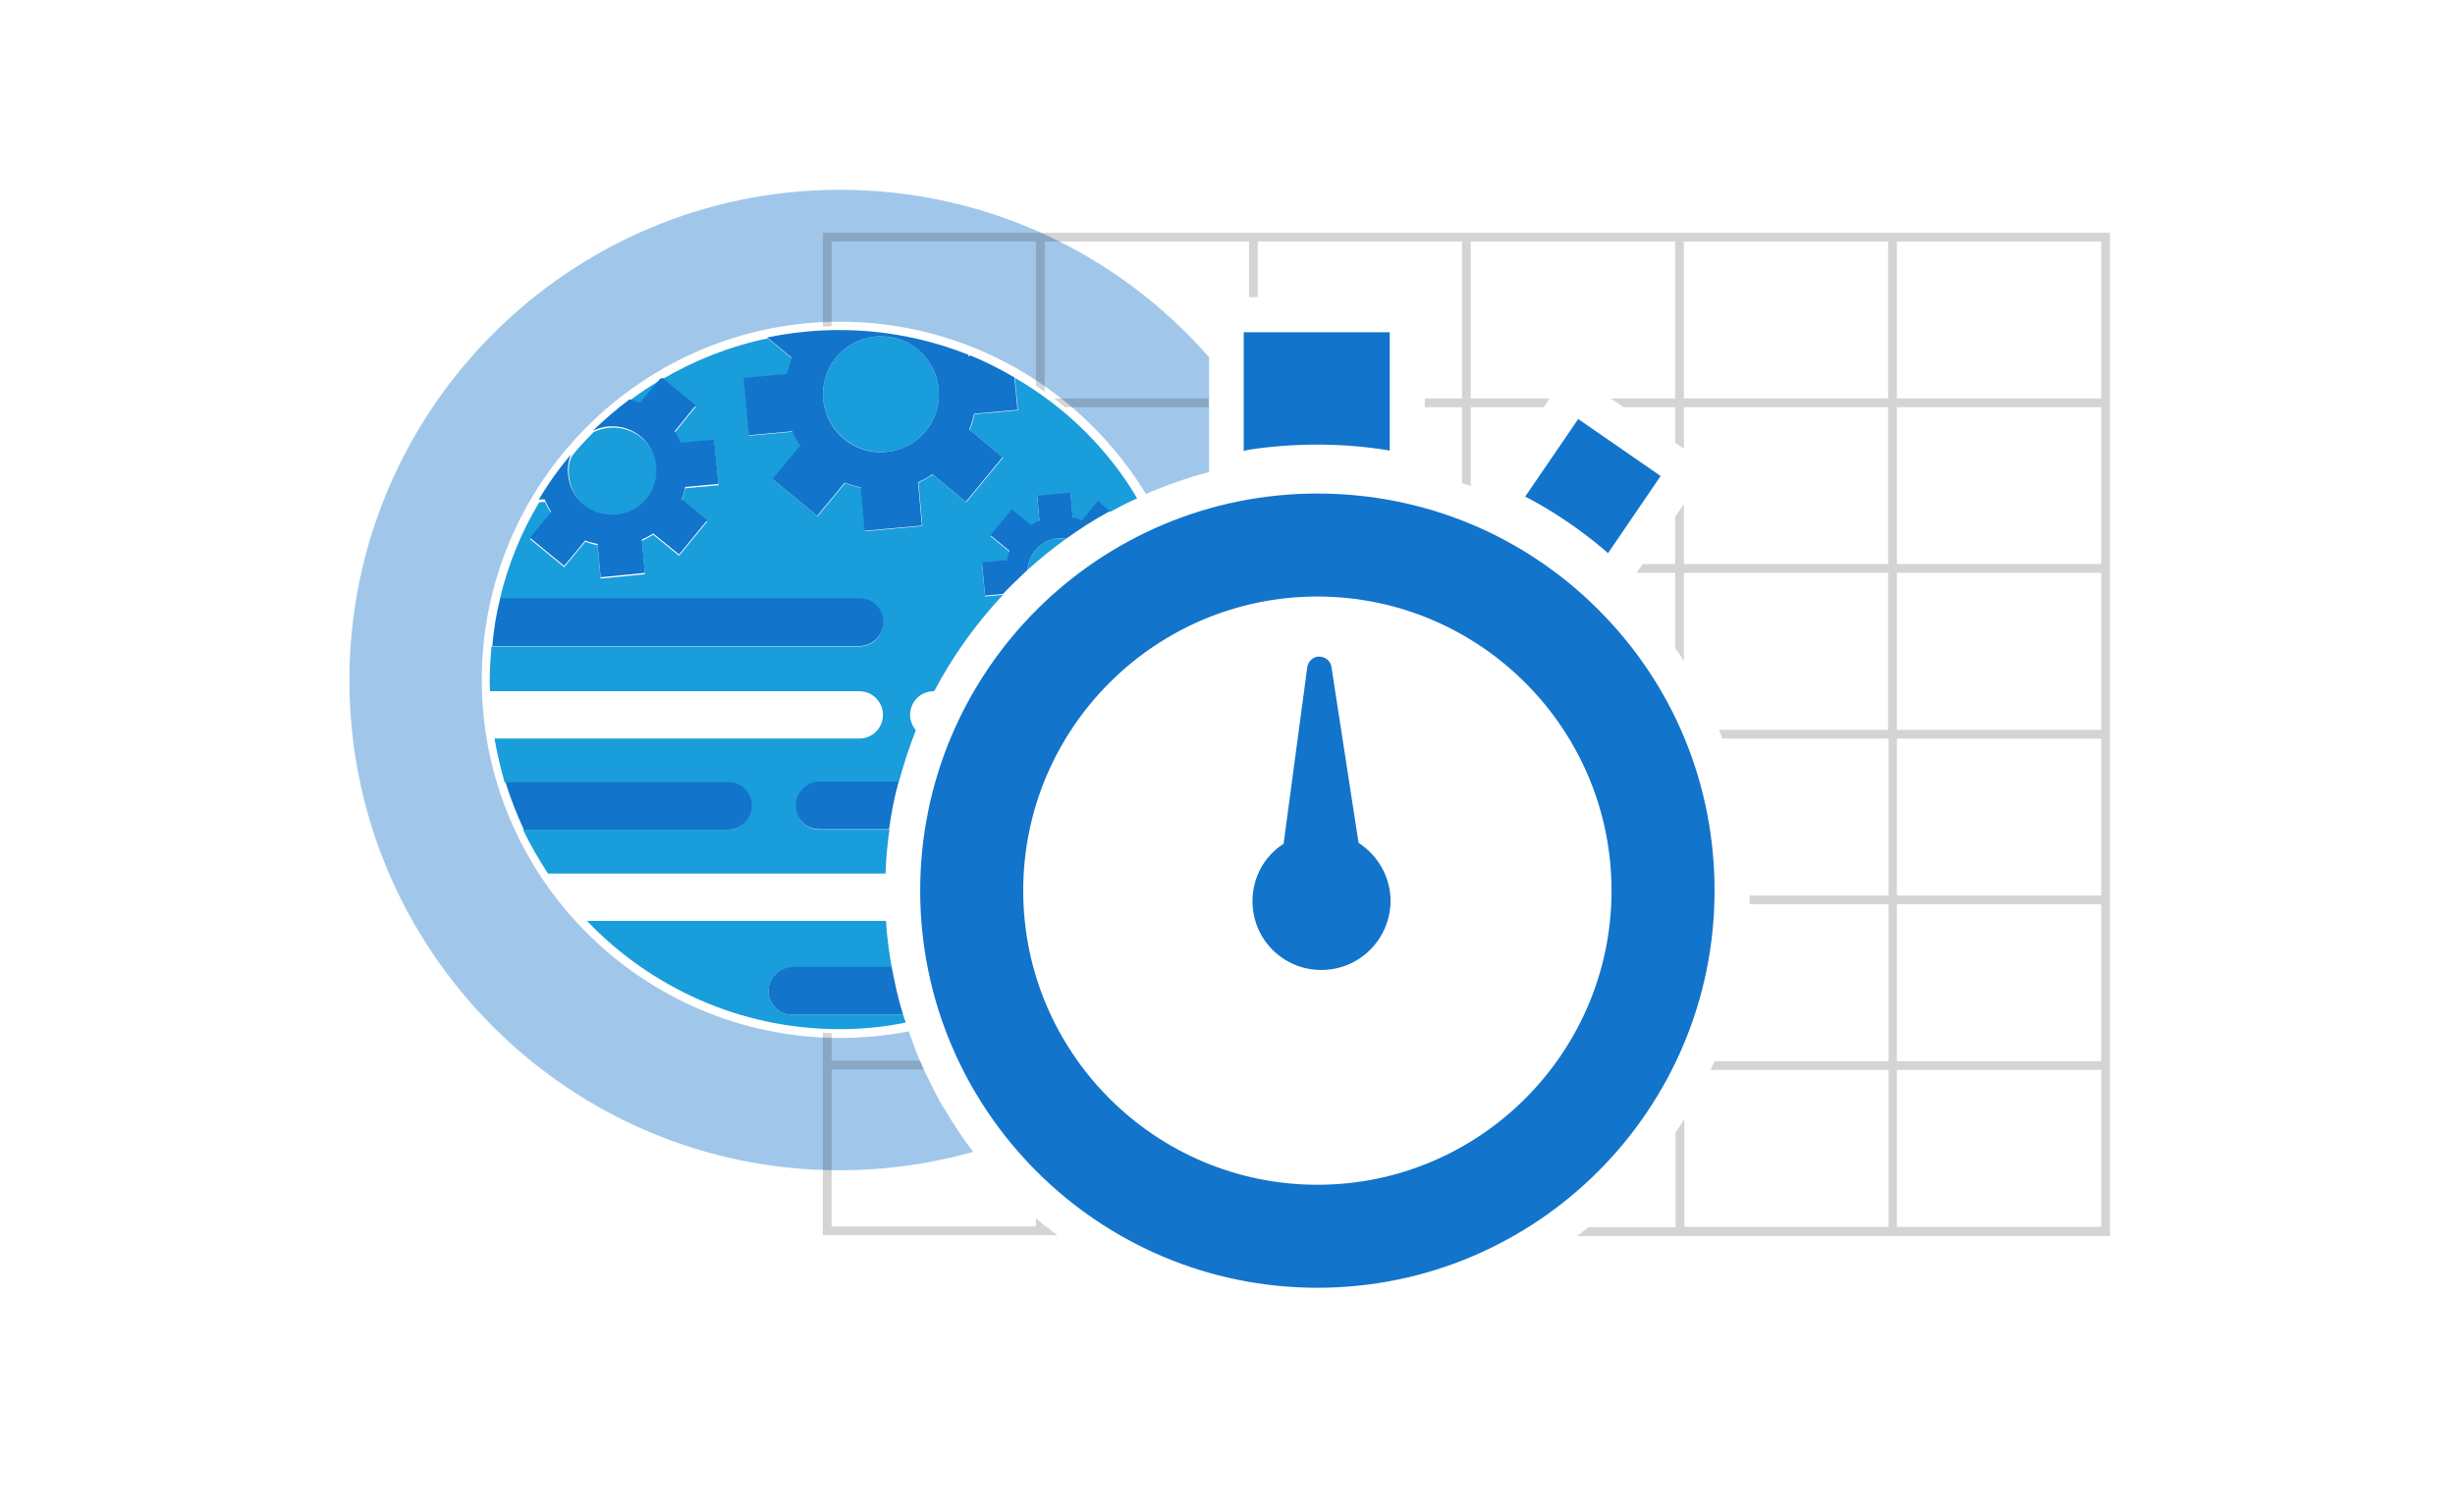 <svg version="1.1" id="artwork_1_" xmlns="http://www.w3.org/2000/svg" xmlns:xlink="http://www.w3.org/1999/xlink" x="0" y="0" viewBox="0 0 560 345" enable-background="new 0 0 560 345" xml:space="preserve"><g><path fill="none" d="M210,242.4c0,0.1,0.1,0.2,0.1,0.3C210.1,242.6,210.1,242.5,210,242.4z"/><path fill="none" d="M208.5,238.8C208.6,238.8,208.6,238.9,208.5,238.8C208.6,238.9,208.6,238.8,208.5,238.8z"/><path fill="none" d="M213.5,249.6C213.5,249.6,213.5,249.6,213.5,249.6C213.5,249.6,213.5,249.6,213.5,249.6z"/><path fill="none" d="M215.4,253c0,0,0,0.1,0.1,0.1C215.5,253,215.4,253,215.4,253z"/><path opacity=".4" fill="#1274CB" d="M215.4,253c-0.7-1.1-1.3-2.2-1.9-3.4c0,0,0,0,0,0c-1.2-2.3-2.3-4.6-3.4-6.9 c0-0.1-0.1-0.2-0.1-0.3c-0.5-1.2-1-2.3-1.4-3.5c0,0,0-0.1,0-0.1c-0.5-1.2-0.9-2.3-1.3-3.5c-5.1,1-10.3,1.5-15.7,1.5 c-45.1,0-81.7-36.7-81.7-81.7s36.7-81.7,81.7-81.7c29.5,0,55.4,15.7,69.8,39.3c4.6-2,9.4-3.7,14.4-5V81.5 c-20.5-23.4-50.6-38.2-84.2-38.2c-61.7,0-111.9,50.2-111.9,111.9S129.8,267,191.5,267c10.6,0,20.8-1.5,30.5-4.2 c-2.4-3.1-4.5-6.3-6.5-9.7C215.5,253,215.4,253,215.4,253z"/><path fill="#199DDB" d="M221.7,81.3c-0.2-0.1-0.5-0.2-0.7-0.3c0.1,0.1,0.1,0.2,0.2,0.4L221.7,81.3z"/><path fill="#199DDB" d="M202.2,103.1c7.3-0.7,12.6-7.1,11.9-14.4c-0.7-7.3-7.1-12.6-14.4-11.9c-7.3,0.7-12.6,7.1-11.9,14.4 C188.5,98.4,194.9,103.7,202.2,103.1z"/><path fill="#199DDB" d="M191.5,234.8c5.2,0,10.2-0.5,15.1-1.5c-0.2-0.6-0.4-1.2-0.6-1.8h-25.3c-3,0-5.4-2.4-5.4-5.4 s2.4-5.4,5.4-5.4h22.7c-0.6-3.5-1.1-7-1.3-10.6h-68.2C148.4,225.3,168.9,234.8,191.5,234.8z"/><path fill="#199DDB" d="M129.8,108.6c0.5,5.6,5.5,9.6,11,9.1c5.6-0.5,9.6-5.5,9.1-11c-0.5-5.6-5.4-9.6-11-9.1 c-1.3,0.1-2.4,0.5-3.5,1c-1.7,1.7-3.4,3.5-4.9,5.4C129.8,105.4,129.6,107,129.8,108.6z"/><path fill="#199DDB" d="M231.5,86.2l0.7,7.4l-9.9,0.9c-0.3,1.3-0.6,2.4-1.1,3.6l7.6,6.3l-8.4,10.2l-7.6-6.3 c-1.1,0.7-2.2,1.3-3.3,1.8l0.9,9.9l-13.1,1.2l-0.9-9.9c-1.3-0.3-2.4-0.6-3.6-1.1l-6.3,7.6l-10.2-8.4l6.3-7.6 c-0.7-1.1-1.3-2.2-1.8-3.3l-9.9,0.9l-1.2-13.1l9.9-0.9c0.3-1.2,0.6-2.4,1.1-3.6l-5.6-4.6c-8.6,1.8-16.7,5-24,9.3l7.6,6.3l-4.8,5.9 c0.5,0.8,1,1.7,1.4,2.6l7.6-0.7l1,10.1l-7.6,0.7c-0.2,1-0.5,1.9-0.8,2.8l5.8,4.8l-6.4,7.8l-5.9-4.8c-0.8,0.5-1.7,1-2.6,1.4l0.7,7.6 l-10.1,1l-0.7-7.6c-1-0.2-1.9-0.5-2.8-0.8l-4.8,5.8l-7.8-6.4l4.8-5.9c-0.5-0.8-1-1.7-1.4-2.6l-1.3,0.1c-4.1,6.8-7.1,14.2-9,22.1h82 c3,0,5.4,2.4,5.4,5.4s-2.4,5.4-5.4,5.4h-83.9c-0.2,2.6-0.4,5.1-0.4,7.8c0,0.8,0,1.6,0.1,2.4h84.2c3,0,5.4,2.4,5.4,5.4 s-2.4,5.4-5.4,5.4h-83.2c0.6,3.4,1.4,6.8,2.3,10h50.8c3,0,5.4,2.4,5.4,5.4s-2.4,5.4-5.4,5.4h-46.6c1.7,3.5,3.6,6.8,5.7,10H202 c0.1-3.4,0.4-6.7,0.9-10H187c-3,0-5.4-2.4-5.4-5.4s2.4-5.4,5.4-5.4H205c1.1-4.1,2.4-8,3.9-11.9c-0.8-1-1.3-2.2-1.3-3.5 c0-3,2.4-5.4,5.4-5.4h0.1c4.2-8,9.5-15.4,15.7-22l-4.1,0.4l-0.7-7.6l5.7-0.5c0.2-0.7,0.4-1.4,0.6-2.1l-4.4-3.6l4.9-5.9l4.4,3.6 c0.6-0.4,1.3-0.7,1.9-1l-0.5-5.7l7.6-0.7l0.5,5.7c0.7,0.2,1.4,0.4,2.1,0.6l3.6-4.4l2.8,2.3c2-1.1,4.1-2.2,6.2-3.1 C252.6,102.2,242.9,92.8,231.5,86.2z"/><path fill="#199DDB" d="M241.3,122.8c-3.8,0.4-6.7,3.5-6.9,7.2c2.8-2.5,5.7-4.9,8.8-7.1C242.6,122.8,242,122.8,241.3,122.8z"/><path fill="#199DDB" d="M150.5,86.8c-2.4,1.4-4.7,3-6.9,4.6c0.8,0.2,1.6,0.4,2.4,0.8L150.5,86.8z"/><path fill="#1274CB" d="M201.5,141.9c0-3-2.4-5.4-5.4-5.4h-82c-0.9,3.5-1.5,7.2-1.8,10.9h83.9C199.1,147.3,201.5,144.9,201.5,141.9 z"/><path fill="#1274CB" d="M171.5,183.8c0-3-2.4-5.4-5.4-5.4h-50.8c1.1,3.7,2.6,7.4,4.2,10.9h46.6 C169.1,189.2,171.5,186.8,171.5,183.8z"/><path fill="#1274CB" d="M175.3,226.1c0,3,2.4,5.4,5.4,5.4H206c-1.1-3.5-1.9-7.2-2.6-10.9h-22.7 C177.7,220.7,175.3,223.1,175.3,226.1z"/><path fill="#1274CB" d="M181.5,183.8c0,3,2.4,5.4,5.4,5.4h15.9c0.5-3.7,1.2-7.3,2.2-10.9H187C184,178.3,181.5,180.8,181.5,183.8z"/><path fill="#1274CB" d="M125.7,116.8l-4.8,5.9l7.8,6.4l4.8-5.8c0.9,0.4,1.8,0.6,2.8,0.8l0.7,7.6l10.1-1l-0.7-7.6 c0.9-0.4,1.7-0.8,2.6-1.4l5.9,4.8l6.4-7.8l-5.8-4.8c0.4-0.9,0.6-1.8,0.8-2.8l7.6-0.7l-1-10.1l-7.6,0.7c-0.4-0.9-0.8-1.7-1.4-2.6 l4.8-5.9l-7.6-6.3c-0.2,0.1-0.4,0.2-0.6,0.3l-4.5,5.4c-0.8-0.3-1.6-0.6-2.4-0.8c-2.9,2.2-5.7,4.6-8.4,7.2c1.1-0.5,2.3-0.9,3.5-1 c5.6-0.5,10.5,3.5,11,9.1c0.5,5.6-3.5,10.5-9.1,11c-5.6,0.5-10.5-3.5-11-9.1c-0.2-1.6,0.1-3.2,0.6-4.6c-2.7,3.2-5.2,6.7-7.3,10.3 l1.3-0.1C124.8,115.1,125.2,116,125.7,116.8z"/><path fill="#1274CB" d="M246.8,118.7c-0.7-0.3-1.4-0.5-2.1-0.6l-0.5-5.7l-7.6,0.7l0.5,5.7c-0.7,0.3-1.3,0.6-1.9,1l-4.4-3.6 l-4.9,5.9l4.4,3.6c-0.3,0.7-0.5,1.4-0.6,2.1l-5.7,0.5l0.7,7.6l4.1-0.4c1.8-1.9,3.7-3.7,5.6-5.5c0.2-3.7,3.1-6.8,6.9-7.2 c0.7-0.1,1.3,0,1.9,0.1c3.2-2.3,6.5-4.4,10-6.3l-2.8-2.3L246.8,118.7z"/><path fill="#1274CB" d="M179.5,85.3l-9.9,0.9l1.2,13.1l9.9-0.9c0.5,1.2,1.1,2.3,1.8,3.3l-6.3,7.6l10.2,8.4l6.3-7.6 c1.2,0.5,2.4,0.8,3.6,1.1l0.9,9.9l13.1-1.2l-0.9-9.9c1.2-0.5,2.3-1.1,3.3-1.8l7.6,6.3l8.4-10.2l-7.6-6.3c0.5-1.2,0.8-2.4,1.1-3.6 l9.9-0.9l-0.7-7.4c-3.1-1.8-6.4-3.5-9.8-4.9l-0.6,0.1c-0.1-0.1-0.1-0.2-0.2-0.4c-9.1-3.6-19-5.6-29.4-5.6c-5.6,0-11.1,0.6-16.4,1.7 l5.6,4.6C180.2,82.9,179.8,84.1,179.5,85.3z M199.7,76.8c7.3-0.7,13.7,4.6,14.4,11.9c0.7,7.3-4.6,13.7-11.9,14.4 c-7.3,0.7-13.7-4.6-14.4-11.9C187.1,83.9,192.4,77.5,199.7,76.8z"/></g><g opacity=".2"><path fill="#2C2A29" d="M240.4,90.9c0.9,0.7,1.7,1.3,2.5,2h32.8v-2H240.4z"/><path fill="#2C2A29" d="M432.7,53.1h-2h-46.6h-2h-46.6h-2h-46.6h-2h-46.6h-2h-48.6v21.4c0.7,0,1.3,0,2-0.1V55.1h46.6v32.9 c0.7,0.5,1.3,0.9,2,1.4V55.1h46.6v12.7h2V55.1h46.6v35.8H325v2h8.5v17.3c0.7,0.2,1.3,0.5,2,0.7v-18h16.6l1.4-2h-18V55.1h46.6v35.8 h-14.7l2.9,2h11.8v8.1l2,1.4v-9.5h46.6v35.8h-46.6V115l-2,2.9v10.8h-7.4l-1.4,2h8.8v17.1c0.7,1,1.4,2,2,3.1v-20.2h46.6v35.8h-38.6 c0.3,0.7,0.5,1.3,0.8,2h37.9v35.8h-31.7c0,0.7,0,1.3,0,2h31.7v35.8h-39.7c-0.3,0.7-0.6,1.3-0.9,2h40.6v35.8h-46.6v-24.6 c-0.6,1-1.3,2.1-2,3.1v21.6h-19.9c-0.8,0.7-1.7,1.3-2.6,2h22.4h2h46.6h2h48.6v-37.8v-2v-35.8v-2v-35.8v-2v-35.8v-2V92.9v-2V53.1 H432.7z M430.7,90.9h-46.6V55.1h46.6V90.9z M479.3,279.9h-46.6v-35.8h46.6V279.9z M479.3,242.1h-46.6v-35.8h46.6V242.1z M479.3,204.3h-46.6v-35.8h46.6V204.3z M479.3,166.5h-46.6v-35.8h46.6V166.5z M479.3,128.7h-46.6V92.9h46.6V128.7z M479.3,90.9 h-46.6V55.1h46.6V90.9z"/><path fill="#2C2A29" d="M238.3,279.9v-0.3c-0.7-0.5-1.3-1.1-2-1.7v1.9h-46.6v-35.8h21.1c-0.3-0.7-0.6-1.3-0.9-2h-20.2v-6.3 c-0.7,0-1.3,0-2-0.1v6.4v2v37.8h48.6h2h2.9c-0.9-0.7-1.7-1.3-2.6-2H238.3z"/></g><g><g><g><path fill="#1274CB" d="M366.8,126.2l-0.8-0.7c-5.3-4.5-11-8.4-17.1-11.7l-1-0.5l12.1-17.7l18.8,13L366.8,126.2z"/></g></g><g><g><path fill="#1274CB" d="M283.7,102.9V75.8H317v27l-1.2-0.2c-10.2-1.6-20.8-1.5-31,0L283.7,102.9z"/></g></g><g><path fill="#1274CB" d="M364.6,139.1c-17.1-17.1-39.9-26.5-64.1-26.5c-50,0-90.6,40.6-90.6,90.6c0,50,40.6,90.6,90.6,90.6 c50,0,90.6-40.6,90.6-90.6C391.1,178.9,381.7,156.2,364.6,139.1z M300.5,270.3c-37,0-67.1-30.1-67.1-67.1 c0-37,30.1-67.1,67.1-67.1c37,0,67.1,30.1,67.1,67.1C367.6,240.2,337.5,270.3,300.5,270.3z"/></g><g><g><path fill="#1274CB" d="M301.4,221.3c-8.7,0-15.7-7-15.7-15.7c0-5.3,2.6-10.2,7.1-13.1l5.4-40.3c0.2-1.3,1.3-2.4,2.7-2.4h0 c1.4,0,2.6,1,2.8,2.3l6.2,40.2c4.5,2.9,7.3,7.9,7.3,13.3C317.1,214.3,310.1,221.3,301.4,221.3z"/></g></g></g></svg>